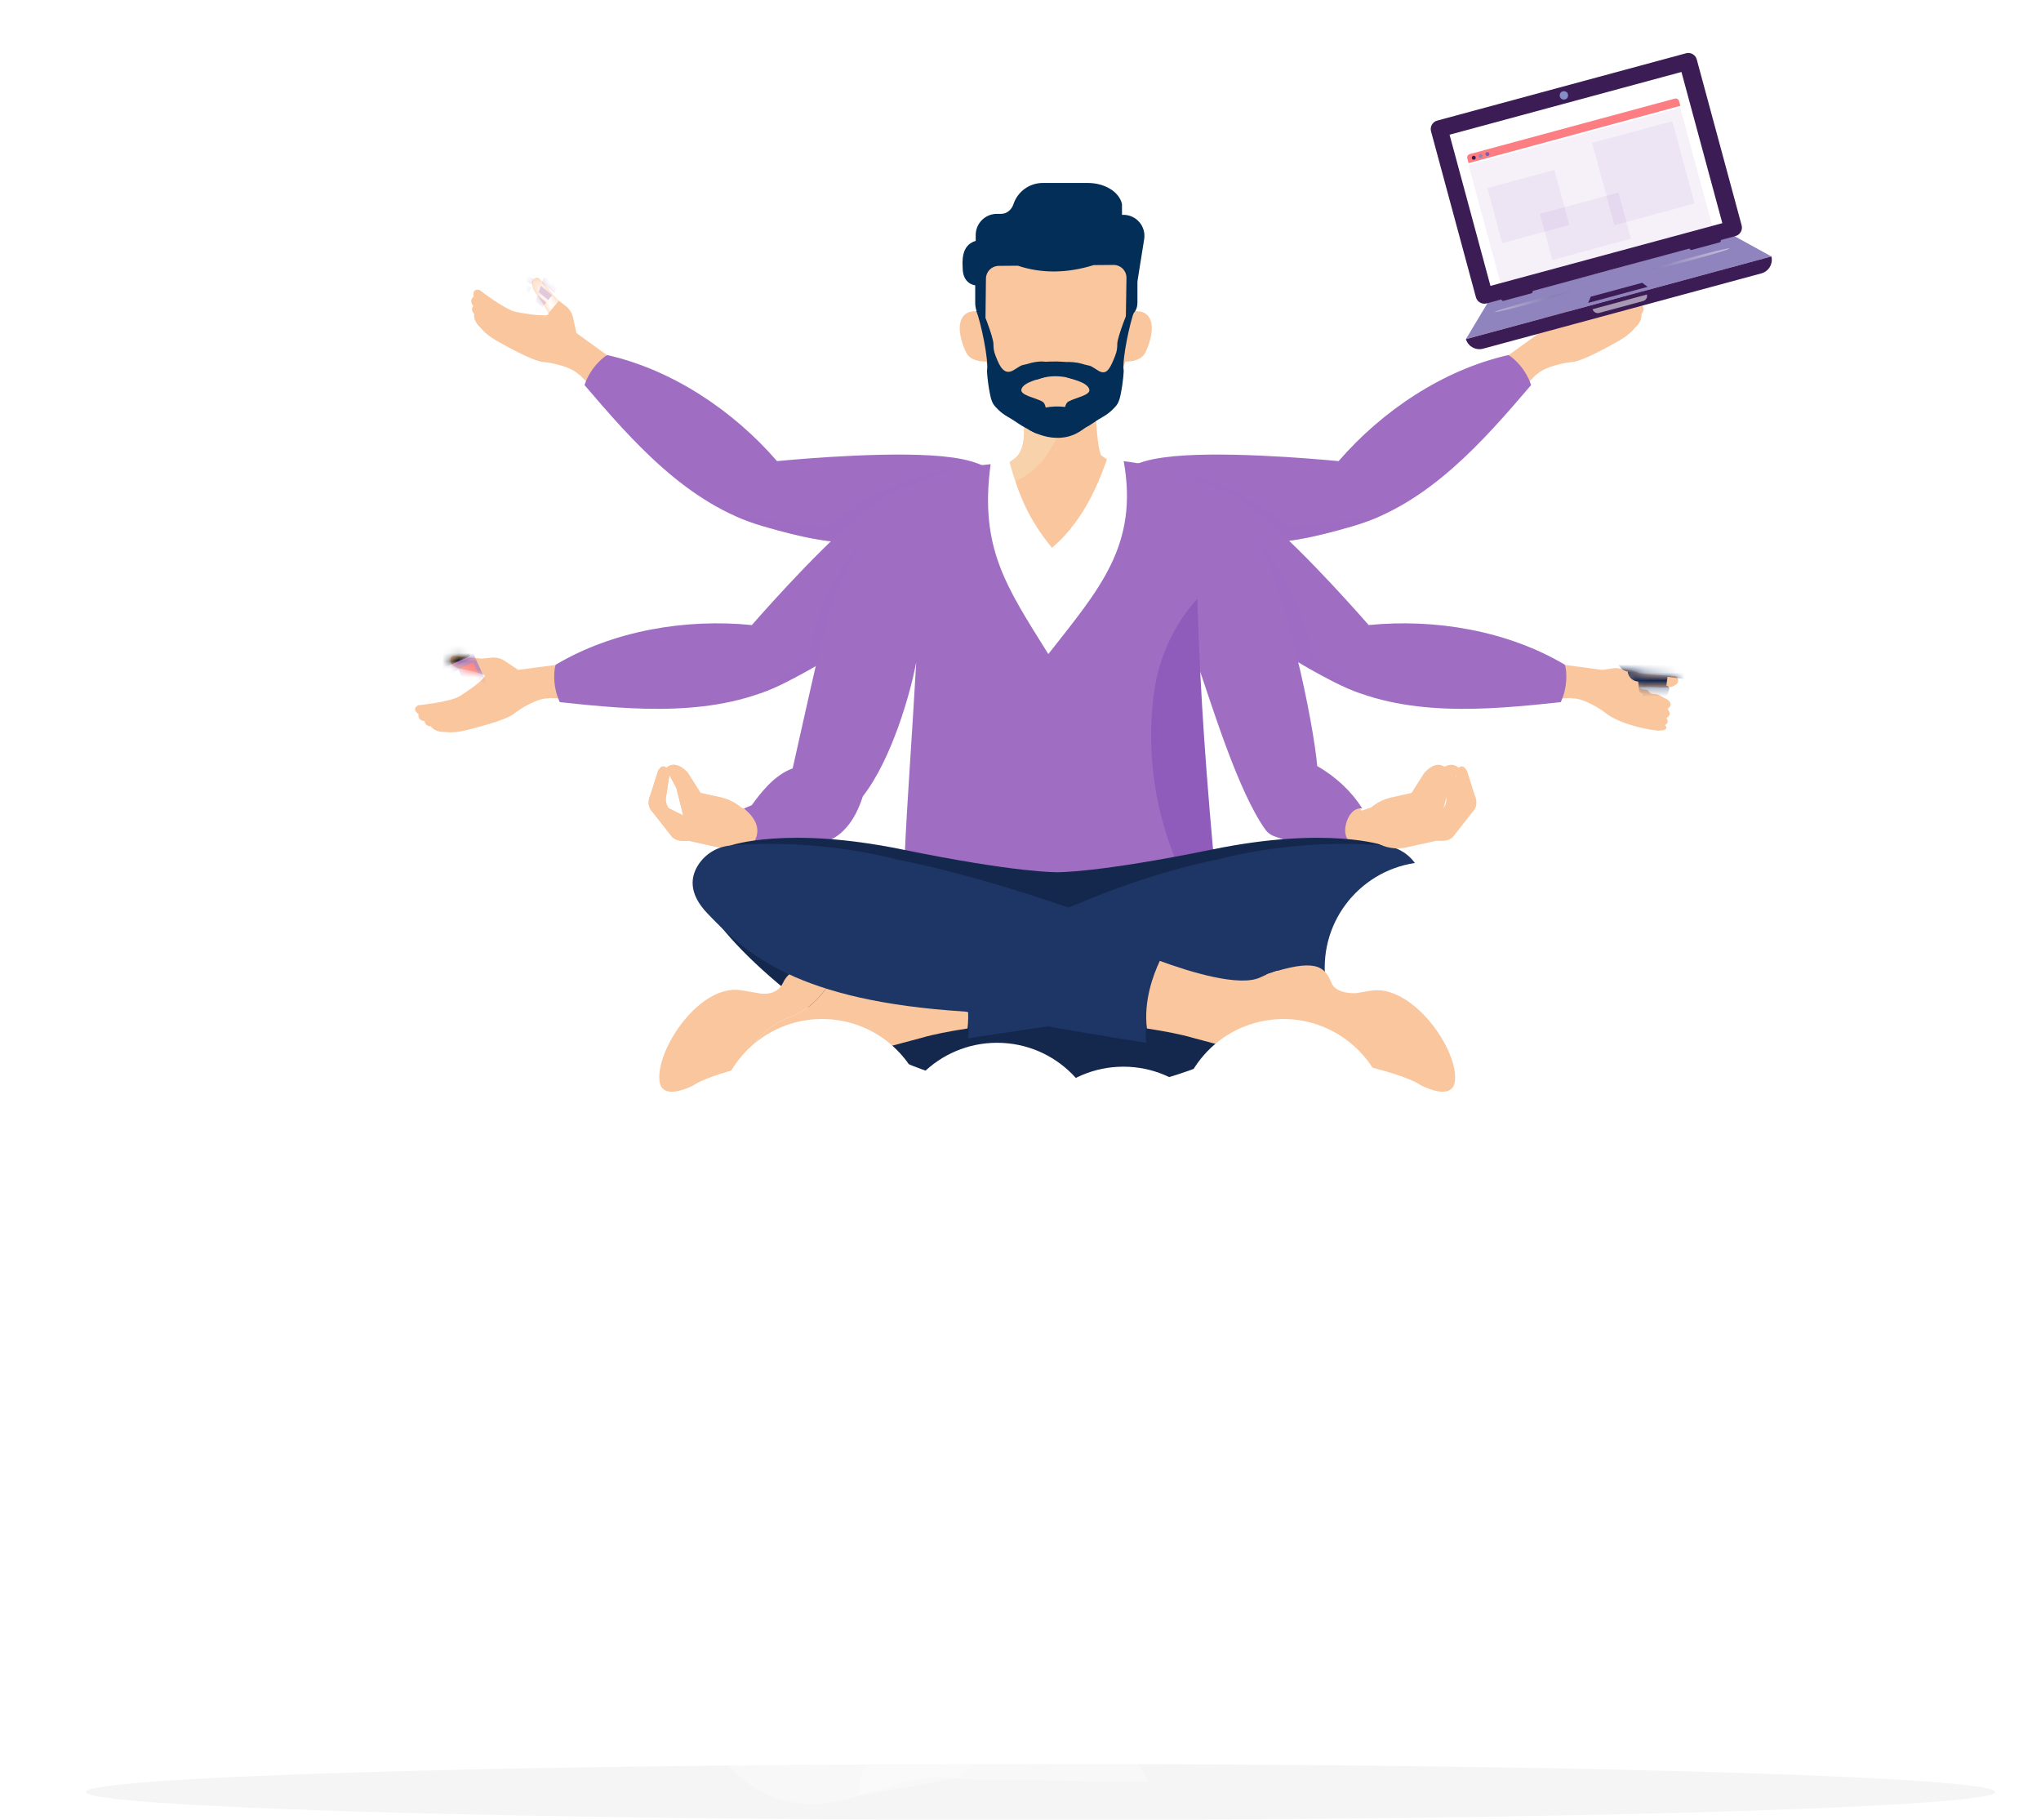 <svg xmlns="http://www.w3.org/2000/svg" xmlns:xlink="http://www.w3.org/1999/xlink" id="Calque_1" x="0px" y="0px" viewBox="0 0 251.41 224.12" style="enable-background:new 0 0 251.41 224.12;" xml:space="preserve"><style type="text/css">	.st0{display:none;fill:#EBEBEB;}	.st1{display:none;fill:#999999;}	.st2{opacity:0.1;fill:#999999;}	.st3{opacity:0.3;fill:#FFFFFF;}	.st4{fill:#FFFFFF;}	.st5{fill:#FAC69D;}	.st6{fill:#9F6EC3;}	.st7{opacity:0.65;fill:#9F6EC3;}	.st8{fill:#F7D2AB;}	.st9{fill:#032E58;}	.st10{fill:#8F5CBC;}	.st11{fill:#14274D;}	.st12{fill:#1E3665;}	.st13{filter:url(#Adobe_OpacityMaskFilter);}	.st14{mask:url(#SVGID_1_);}	.st15{opacity:0.36;fill:#9F6EC3;}	.st16{fill:#9084BE;}	.st17{fill:#3B1C55;}	.st18{fill:#838DC6;}	.st19{fill:#A799B3;}	.st20{opacity:0.5;fill:#9084BE;}	.st21{fill:#FD7E82;}	.st22{opacity:0.09;fill:#9F6EC3;}	.st23{fill:#805EA8;}	.st24{opacity:0.1;fill:#9F6EC3;}	.st25{opacity:0.5;fill:url(#SVGID_00000168796697443014839960000003040068991596046720_);}	.st26{opacity:0.5;fill:url(#SVGID_00000152970621933754513380000004030017942651420803_);}	.st27{filter:url(#Adobe_OpacityMaskFilter_00000008129748096459880020000001460481743240548006_);}	.st28{mask:url(#SVGID_00000170960790156530056620000007819466373385624500_);}	.st29{opacity:0.73;fill:#9F6EC3;}	.st30{fill:#FCF4E6;}	.st31{fill:#132136;}	.st32{filter:url(#Adobe_OpacityMaskFilter_00000038413813888159235350000018002571114739502214_);}	.st33{mask:url(#SVGID_00000082345291734642368700000012603655990224460989_);}	.st34{fill:#A3575D;}	.st35{opacity:0.5;fill:#CCDFEA;}	.st36{fill:none;}	.st37{fill:#14274C;}	.st38{fill:#1D3565;}	.st39{opacity:0.5;fill:#14274C;}	.st40{opacity:0.3;fill:#1D3565;}	.st41{opacity:0.6;fill:#FD7E82;}	.st42{fill:#FFC68D;}	.st43{fill:#4D3587;}	.st44{opacity:0.3;fill:#4D3587;}	.st45{fill:#F7F7F7;}	.st46{fill:#415A94;}	.st47{opacity:0.4;fill:#032E58;}	.st48{opacity:0.7;fill:#F7F7F7;enable-background:new    ;}	.st49{fill:#3C1255;}	.st50{opacity:0.3;fill:#3C1255;}	.st51{fill:#D6C0E3;}	.st52{fill:#D6D6D6;}	.st53{fill:#6F0871;}	.st54{fill:#333242;}	.st55{fill:#FFB725;}	.st56{fill:url(#SVGID_00000040565018444551488730000015633961146730656644_);}	.st57{fill:url(#SVGID_00000000223677530408314160000016237524591417150630_);}	.st58{fill:url(#SVGID_00000128449234918972947390000018238554899898885556_);}	.st59{fill:url(#SVGID_00000132788157657980722980000002567488630531254965_);}	.st60{fill:#40C8CB;}	.st61{fill:#86C0F0;}	.st62{opacity:0.17;}	.st63{fill:#442815;}	.st64{fill:#755946;}	.st65{fill:#663E1D;}	.st66{fill:#5B371B;}	.st67{fill:#4C2D18;}	.st68{fill:#DBDBDB;}	.st69{fill:#D0DDFD;}	.st70{fill:#AD8B74;}	.st71{fill:#2C4951;}	.st72{fill:#4C8180;}	.st73{fill:#A5B9AB;}	.st74{fill:#385A50;}	.st75{fill:#FCC9B9;}	.st76{fill:#FFE1D9;}	.st77{fill:#7D5A9F;}	.st78{opacity:0.3;fill:#032E58;}	.st79{fill:#F4D2AE;}	.st80{fill:#F7F7F6;}	.st81{fill:#F5D9EC;}	.st82{fill:#FFAA68;}	.st83{opacity:0.12;fill:#4D3587;}	.st84{opacity:0.5;fill:#FFAA68;}	.st85{fill:#CECECE;enable-background:new    ;}	.st86{opacity:0.42;fill:#CECECE;enable-background:new    ;}	.st87{opacity:0.21;fill:#CECECE;enable-background:new    ;}	.st88{opacity:0.3;fill:#CECECE;enable-background:new    ;}	.st89{clip-path:url(#SVGID_00000019665665311925046330000007512566924504328603_);fill:#9F6EC3;}	.st90{clip-path:url(#SVGID_00000019665665311925046330000007512566924504328603_);fill:#D1E6F7;}	.st91{clip-path:url(#SVGID_00000019665665311925046330000007512566924504328603_);fill:#DFF2F8;}	.st92{clip-path:url(#SVGID_00000019665665311925046330000007512566924504328603_);}	.st93{fill:#F05673;}	.st94{clip-path:url(#SVGID_00000019665665311925046330000007512566924504328603_);fill:#FFFFFF;}	.st95{clip-path:url(#SVGID_00000019665665311925046330000007512566924504328603_);fill:#F4D2AE;}	.st96{clip-path:url(#SVGID_00000019665665311925046330000007512566924504328603_);fill:#182F57;}	.st97{fill:url(#SVGID_00000023978587969239572450000010483983503340890782_);}	.st98{opacity:0.71;clip-path:url(#SVGID_00000086683086772394721490000012978938992559744181_);fill:#9F6EC3;}	.st99{clip-path:url(#SVGID_00000086683086772394721490000012978938992559744181_);fill:none;}	.st100{clip-path:url(#SVGID_00000086683086772394721490000012978938992559744181_);}	.st101{fill:#253E91;}	.st102{fill:#DBB6D6;}	.st103{opacity:0.63;clip-path:url(#SVGID_00000132057090260423322330000012818638076798958987_);fill:#FD7E82;}	.st104{clip-path:url(#SVGID_00000132057090260423322330000012818638076798958987_);}	.st105{fill:#D63D3B;}	.st106{fill:#FACAD4;}	.st107{fill:#233166;}	.st108{opacity:0.5;fill:#233166;}	.st109{clip-path:url(#SVGID_00000016782762607650725200000005321584264819381178_);fill:#FD7E82;}	.st110{clip-path:url(#SVGID_00000016782762607650725200000005321584264819381178_);fill:none;}			.st111{clip-path:url(#SVGID_00000016782762607650725200000005321584264819381178_);fill:url(#SVGID_00000166646963137455113750000011685320619619706016_);}			.st112{clip-path:url(#SVGID_00000016782762607650725200000005321584264819381178_);fill:url(#SVGID_00000013155912856812066390000018101720201307390366_);}			.st113{clip-path:url(#SVGID_00000016782762607650725200000005321584264819381178_);fill:url(#SVGID_00000031201545177480639740000011200842102858988724_);}			.st114{opacity:0.3;clip-path:url(#SVGID_00000016782762607650725200000005321584264819381178_);fill:url(#SVGID_00000026128207386327424110000010859421754156598691_);}			.st115{clip-path:url(#SVGID_00000016782762607650725200000005321584264819381178_);fill:url(#SVGID_00000134248850259931465660000016145199083261308053_);}			.st116{clip-path:url(#SVGID_00000016782762607650725200000005321584264819381178_);fill:url(#SVGID_00000166675904899936610180000017986711998736830107_);}	.st117{clip-path:url(#SVGID_00000016782762607650725200000005321584264819381178_);fill:#DB7BA0;}	.st118{clip-path:url(#SVGID_00000016782762607650725200000005321584264819381178_);fill:#FFFFFF;}	.st119{clip-path:url(#SVGID_00000016782762607650725200000005321584264819381178_);fill:#F9C1CF;}			.st120{clip-path:url(#SVGID_00000016782762607650725200000005321584264819381178_);fill:url(#SVGID_00000183960850732704386960000012893787328058396814_);}			.st121{clip-path:url(#SVGID_00000016782762607650725200000005321584264819381178_);fill:url(#SVGID_00000010313212189255871690000002826664927407948163_);}			.st122{clip-path:url(#SVGID_00000016782762607650725200000005321584264819381178_);fill:url(#SVGID_00000009562842164061186590000015938658678893195966_);}			.st123{clip-path:url(#SVGID_00000016782762607650725200000005321584264819381178_);fill:url(#SVGID_00000060725165746147075120000006072008355392574381_);}	.st124{fill:#D9D9D9;}	.st125{fill:#D4D4D4;}	.st126{fill:#C4C4C4;}	.st127{clip-path:url(#SVGID_00000111167980392925875400000007139473665802297739_);}	.st128{fill:#FDCDC1;}	.st129{fill:none;stroke:#CB3D3B;stroke-width:0.2;stroke-miterlimit:10;}	.st130{fill:#FBE1EA;}	.st131{opacity:0.5;fill:#EED8E9;}	.st132{fill:#172F57;}	.st133{fill:#A1246A;}	.st134{opacity:0.5;fill-rule:evenodd;clip-rule:evenodd;fill:#6C0D0F;}	.st135{fill-rule:evenodd;clip-rule:evenodd;fill:#A1246A;}	.st136{fill:url(#SVGID_00000005236799525791699300000008682830584387585709_);}	.st137{opacity:0.3;fill:#A1246A;}	.st138{opacity:0.5;fill:#F2B8CE;}	.st139{opacity:0.46;}	.st140{fill-rule:evenodd;clip-rule:evenodd;fill:#9F6EC3;}	.st141{opacity:0.7;fill-rule:evenodd;clip-rule:evenodd;fill:#9F6EC3;}	.st142{opacity:0.4;fill-rule:evenodd;clip-rule:evenodd;fill:#9F6EC3;}	.st143{opacity:0.25;fill:#9F6EC3;}	.st144{fill:#A63779;}	.st145{fill:#EA8E50;}	.st146{fill:#F6D4AF;}	.st147{opacity:0.3;fill:#9F6EC3;}</style><rect x="-50" y="-87" class="st0" width="353.935" height="342.12"></rect><g>	<ellipse class="st2" cx="128.174" cy="220.706" rx="117.598" ry="3.453"></ellipse>	<g>		<path class="st3" d="M118.447,219.157c-6.239-1.532-12.434,3.133-18.662,3.026c-7.023-0.12-13.121-5.813-13.12-13.024   c0.001-5.517,3.657-10.914,9.031-12.451c3.982-1.139,25.111,0.14,16.695-10.63   c-3.17-4.054-11.84-4.751-16.603-5.185c-10.997-1.002-22.085-5.429-27.515-15.781   c-11.002-20.977,2.753-33.701,2.753-33.701l108.966,0.287l-0.288,22.411c-10.662-5.159-16.508,1.72-16.508,1.72   c-6.191,9.63,5.847,18.228,5.847,18.228c16.796,14.876,2.812,35.021-16.936,31.438   c-4.398-0.798-12.611-1.381-14.077,4.145c-0.899,3.388,1.882,7.064,3.5,9.814"></path>		<path class="st3" d="M118.109,218.912c4.214-4.311,8.622-3.412,13.679-6.117   c12.052-6.446-1.121-20.46,6.035-27.5c2.866-2.82,6.103-4.196,9.813-4.886   c12.695-2.362,12.4-10.334,12.4-10.334c0.295-6.791-5.905-11.515-5.905-11.515   c-7.381-5.905-4.429-10.038-4.429-10.038h-28.639c-0.346,0.927-11.299-8.528-19.11-8.528   c-10.863,0-19.669,8.806-19.669,19.67c0,5.902,2.633,11.213,7.039,15.06c2.217,1.937,4.655,3.174,7.518,3.853   c1.283,0.304,2.845,0.147,4.336,0.183c-0.322,0.963-0.499,1.993-0.499,3.064   c-0,4.506,3.331,8.741,7.837,9.445c6.835,1.068,16.967-5.045,18.845,6.046   c0.351,2.071-0.097,3.464-0.097,3.464s-0.886,10.038-10.629,12.4c-5.483,1.329-10.877,1.72-10.834,7.986"></path>					<ellipse transform="matrix(0.23 -0.973 0.973 0.23 -1.669 303.524)" class="st3" cx="190.925" cy="152.817" rx="15.135" ry="15.135"></ellipse>		<circle class="st3" cx="218.847" cy="142.061" r="20.845"></circle>		<circle class="st3" cx="230.618" cy="119.184" r="20.845"></circle>		<circle class="st3" cx="218.847" cy="125.245" r="20.845"></circle>					<ellipse transform="matrix(0.924 -0.383 0.383 0.924 -46.201 73.183)" class="st4" cx="160.858" cy="152.724" rx="23.647" ry="23.647"></ellipse>		<circle class="st4" cx="18.791" cy="112.349" r="17.024"></circle>					<ellipse transform="matrix(0.186 -0.983 0.983 0.186 -100.659 139.271)" class="st4" cx="33.751" cy="130.405" rx="17.024" ry="17.024"></ellipse>					<ellipse transform="matrix(0.935 -0.354 0.354 0.935 -43.715 31.111)" class="st4" cx="63.159" cy="135.013" rx="29.442" ry="29.442"></ellipse>		<circle class="st4" cx="70.066" cy="94.349" r="20.119"></circle>		<circle class="st4" cx="192.607" cy="142.727" r="10.964"></circle>		<circle class="st4" cx="155.966" cy="91.179" r="21.558"></circle>		<ellipse class="st4" cx="194.026" cy="114.036" rx="34.051" ry="33.277"></ellipse>		<ellipse class="st4" cx="125.427" cy="89.552" rx="42.379" ry="41.415"></ellipse>		<circle class="st4" cx="95.908" cy="115.52" r="30.583"></circle>					<ellipse transform="matrix(0.987 -0.16 0.16 0.987 -20.063 24.4)" class="st4" cx="141.31" cy="136.645" rx="20.494" ry="20.494"></ellipse>		<circle class="st4" cx="95.703" cy="158.492" r="17.867"></circle>		<circle class="st4" cx="119.246" cy="151.766" r="19.128"></circle>		<g>			<path class="st5" d="M147.995,82.564l6.734,16.386c2.009,6.101,8.408,5.357,8.408,5.357h8.78l3.348-0.744    c0,0,0,0,0.818,0c0.819,0,1.265-0.446,1.265-0.446l2.455-3.125c0.893-0.893,0.223-2.158,0.223-2.158    l-0.893-2.827c-0.521-1.042-1.042-0.446-1.042-0.446c-1.265-1.116-2.679,0.67-2.679,0.67l-1.538,2.43    l-2.679,0.595c-1.488,0.397-2.282,1.19-2.282,1.19l-1.19,0.397c-2.381-3.175-6.098-4.886-6.098-4.886    l-3.511-18.797L147.995,82.564z M176.009,100.438l0.843-3.373l0.868-1.612l0.447,2.976c0,0,0,0.67-0.372,1.116    L176.009,100.438z"></path>			<g>				<g>					<g>						<path class="st5" d="M59.085,35.724c0,0,3.173,2.473,4.542,2.709c0.827,0.143,2.845,0.535,3.817,0.346       c0.045-0.009,0.083-0.039,0.103-0.08c0.019-0.042,0.018-0.09-0.004-0.131       c-0.548-0.998-0.907-1.645-1.627-2.564c-0.131-0.167-0.229-0.359-0.287-0.563       c-0.069-0.242-0.119-0.561-0.029-0.827c0,0,0.406-0.779,0.951-0.183l2.155,2.5l0.964,0.742       c0.458,0.352,0.778,0.854,0.905,1.417l0.436,1.931l19.096,13.798l-5.117,5.242L71.362,46.122l-0.031,0.043       c-0.91-1.007-3.512-1.514-4.402-1.58c-0.89-0.066-2.89-0.997-5.671-2.569       c-0.973-0.55-1.619-1.103-2.049-1.641c-0.785-0.686-0.842-1.36-0.801-1.707       c-0.4-0.441-0.263-0.792-0.105-0.992c-0.541-0.595-0.101-1.027,0.043-1.143       C58.146,35.393,59.085,35.724,59.085,35.724z"></path>						<path class="st6" d="M107.277,66.826c13.193,4.197,18.172,2.018,21.977-1.072       c-4.673-8.069-8.975-8.988-11.982-9.412c-6.322-0.892-18.229,0.136-21.56,0.45       c-5.364-6.202-12.881-11.24-20.878-13.054c-0.156-0.035-2.063,1.334-2.833,3.689       c5.881,6.889,12.706,14.72,21.983,17.386C98.521,66.115,102.7,67.105,107.277,66.826"></path>					</g>					<path class="st7" d="M120.948,57.289c-8.392,0.651-14.795,3.892-19.157,7.63L90.648,63.595      c2.068,0.904,8.05,2.728,11.704,3.071"></path>				</g>				<g>					<g>						<path class="st5" d="M201.517,35.724c0,0-3.173,2.473-4.542,2.709c-0.827,0.143-2.845,0.535-3.817,0.346       c-0.045-0.009-0.083-0.039-0.103-0.08c-0.019-0.042-0.018-0.09,0.004-0.131       c0.548-0.998,0.907-1.645,1.627-2.564c0.131-0.167,0.229-0.359,0.287-0.563       c0.069-0.242,0.119-0.561,0.029-0.827c0,0-0.406-0.779-0.951-0.183l-2.155,2.5l-0.964,0.742       c-0.458,0.352-0.778,0.854-0.905,1.417l-0.436,1.931l-19.096,13.798l5.117,5.242l13.626-13.94l0.031,0.043       c0.91-1.007,3.512-1.514,4.402-1.58c0.89-0.066,2.89-0.997,5.671-2.569       c0.973-0.55,1.619-1.103,2.049-1.641c0.785-0.686,0.842-1.36,0.801-1.707       c0.4-0.441,0.263-0.792,0.105-0.992c0.541-0.595,0.101-1.027-0.043-1.143       C202.456,35.393,201.517,35.724,201.517,35.724z"></path>						<path class="st6" d="M153.325,66.826c-13.193,4.197-18.172,2.018-21.977-1.072       c4.673-8.069,8.975-8.988,11.982-9.412c6.322-0.892,18.229,0.136,21.56,0.45       c5.364-6.202,12.881-11.24,20.878-13.054c0.156-0.035,2.063,1.334,2.833,3.689       c-5.881,6.889-12.707,14.72-21.983,17.386C162.081,66.115,157.902,67.105,153.325,66.826"></path>					</g>					<path class="st7" d="M139.653,57.289c8.392,0.651,14.795,3.892,19.157,7.63l11.143-1.324      c-2.068,0.904-8.05,2.728-11.704,3.071"></path>				</g>				<g>					<g>						<path class="st5" d="M205.425,86.182l-0.909-0.48c-0.699-0.465-0.981,0.112-1.557-0.694       c-0.027-0.037-0.658-0.093-0.644-0.137c0.015-0.044-0.418-0.161-0.374-0.175       c1.083-0.348,2.328,0.098,3.484-0.074c0.21-0.031,0.465,0.012,0.647-0.097       c0.216-0.129,0.488-0.213,0.605-0.468c0,0,0.241-0.845-0.565-0.787l-3.106-0.228l-0.931-0.117       c-0.575-0.059,0.181-0.289-3.112-0.649l-1.588,0.231l-23.354-3.103l0.114,7.325l19.479-0.76l-0.007,0.052       c1.353-0.106,3.591,1.315,4.284,1.878c0.692,0.564,2.722,1.583,5.885,2.032       c0.773,0.11,0.459,0.032,1.153-0.003c0.452-0.093,0.366-0.511,0.143-0.62       c0.49-0.265,0.39-0.587,0.197-0.876c0.805-0.482,0.183-0.946,0.158-1.13       C206.229,86.7,205.425,86.182,205.425,86.182z"></path>						<path class="st6" d="M153.297,76.324c-12.467-6.019-14.586-11.024-15.226-15.884       c8.941-2.649,12.697-0.36,15.173,1.399c5.205,3.697,13.147,12.628,15.351,15.146       c8.159-0.818,17.081,0.69,24.137,4.869c0.138,0.082,0.581,2.387-0.478,4.626       c-9.006,0.962-19.347,1.958-27.917-2.482C160.144,81.826,156.429,79.673,153.297,76.324"></path>					</g>					<path class="st7" d="M153.189,63.771c4.761,6.435,7.726,11.322,8.325,17.036l6.082,4.601      c-2.124-0.764-4.694-2.063-7.676-3.853"></path>				</g>				<g>					<g>						<path class="st5" d="M51.53,86.857c0,0,4.004-0.384,5.161-1.154c0.699-0.465,2.434-1.567,3.01-2.373       c0.027-0.037,0.034-0.085,0.02-0.129c-0.015-0.044-0.049-0.078-0.093-0.092       c-1.083-0.348-1.789-0.572-2.945-0.744c-0.21-0.031-0.414-0.103-0.596-0.212       c-0.216-0.129-0.472-0.325-0.589-0.581c0,0-0.241-0.845,0.565-0.787l3.283,0.335l1.21-0.123       c0.575-0.059,1.152,0.086,1.631,0.408l1.644,1.103l23.354-3.103l-0.114,7.325l-19.479-0.76l0.007,0.052       c-1.353-0.106-3.591,1.315-4.284,1.878c-0.692,0.564-2.784,1.262-5.885,2.032       c-1.084,0.269-1.933,0.311-2.616,0.216c-1.042,0.041-1.546-0.409-1.755-0.69       c-0.594-0.045-0.735-0.395-0.758-0.648c-0.802-0.061-0.78-0.676-0.754-0.86       C50.621,87.262,51.53,86.857,51.53,86.857z"></path>						<path class="st6" d="M107.911,76.324c12.467-6.019,14.586-11.024,15.226-15.884       c-8.941-2.649-12.697-0.36-15.173,1.399c-5.205,3.697-13.147,12.628-15.351,15.146       c-8.159-0.818-17.081,0.69-24.137,4.869c-0.138,0.082-0.581,2.387,0.478,4.626       c9.006,0.962,19.347,1.958,27.917-2.482C101.063,81.826,104.778,79.673,107.911,76.324"></path>					</g>					<path class="st7" d="M108.019,63.771c-4.761,6.435-7.726,11.322-8.325,17.036l-6.082,4.601      c2.124-0.764,4.694-2.063,7.676-3.853"></path>				</g>				<path class="st5" d="M102.055,76.161l-3.511,18.797c0,0-3.717,1.711-6.098,4.886l-1.19-0.397     c0,0-0.794-0.794-2.282-1.19l-2.679-0.595l-1.538-2.43c0,0-1.414-1.786-2.679-0.67     c0,0-0.521-0.595-1.042,0.446l-0.893,2.827c0,0-0.67,1.265,0.223,2.158l2.455,3.125     c0,0,0.446,0.446,1.265,0.446c0.818,0,0.818,0,0.818,0l3.348,0.744h8.78c0,0,6.399,0.744,8.408-5.357     l6.734-16.386L102.055,76.161z M82.376,99.545c-0.372-0.446-0.372-1.116-0.372-1.116l0.446-2.976l0.868,1.612     l0.843,3.373L82.376,99.545z"></path>				<path class="st5" d="M130.668,78.364h-0.071c-10.258,0.53-12.057-10.258-9.409-15.336     c0.589-1.135,0.967-2.123,1.198-2.981c0.433-1.577,2.124-2.421,1.96-3.119     c0.168-0.118,0.336-0.235,0.513-0.357c0.084-0.059,0.177-0.13,0.252-0.202     c1.795-1.556,0.702-5.684,0.882-8.678c0.05-0.769,0.067-1.484,0.059-2.085     c-0.008-0.383-0.013-0.727-0.034-1.005l4.578-0.13l4.654,0.13c-0.021,0.278-0.029,0.622-0.034,1.005     c-0.008,0.601,0.004,1.316,0.059,2.085c0.051,0.816-0.595,1.659-0.46,2.546c0.357,2.342,0.272,4.184,0.772,5.782     c0.076,0.071,0.168,0.143,0.252,0.202c0.172,0.122,0.349,0.24,0.517,0.357     c-0.244,1.08,2.05,3.225,3.728,6.449C142.73,68.106,140.931,78.894,130.668,78.364z"></path>				<path class="st8" d="M135.276,47.692c0.051,0.816,0.135,1.698,0.269,2.586c-0.097,0.025-0.185,0.05-0.278,0.084     c-3.132,0.938-4.868,3.132-5.776,4.805c-1.497,2.766-4.183,4.503-7.105,4.881     c0.433-1.577,2.124-2.421,1.96-3.119c0.168-0.118,0.336-0.235,0.513-0.357     c0.084-0.059,0.177-0.13,0.252-0.202c1.795-1.556,0.702-5.684,0.882-8.678     c-0.105-1.236-0.298-2.085-0.298-2.085h0.357c-0.008-0.383-0.013-0.727-0.034-1.005l4.578-0.13l0.029,1.135     h3.229l1.396-1.005c-0.021,0.278-0.029,0.622-0.034,1.005h0.357C135.575,45.606,135.377,46.456,135.276,47.692z"></path>				<path class="st5" d="M140.784,38.459c-0.114-0.048-0.728-0.182-1.064-0.122c-0.013-1.752-0.281-3.419-0.749-4.944     c-1.947-3.339-4.647-4.825-4.647-4.825c-3.166,2.58-6.684-1.29-6.684-1.29     c-0.846,1.833-2.368,1.375-3.449,0.72c-2.287,2.385-3.777,6.119-3.81,10.339     c-0.336-0.06-0.95,0.075-1.064,0.122c-1.813,0.76-0.989,3.601-0.288,4.988     c0.473,0.936,1.711,1.1,2.432,1.085c1.61,4.237,4.848,8.368,8.589,8.368s6.979-4.131,8.589-8.368     c0.721,0.015,1.959-0.148,2.432-1.085C141.772,42.06,142.597,39.219,140.784,38.459z"></path>				<path class="st5" d="M91.255,99.446c0,0-0.794-0.794-2.282-1.19l-2.679-0.595l-1.538-2.43     c0,0-1.414-1.786-2.679-0.67c0,0-0.521-0.595-1.042,0.446l-0.893,2.827c0,0-0.67,1.265,0.223,2.158     l2.455,3.125c0,0,0.446,0.446,1.265,0.446c0.818,0,0.818,0,0.818,0l3.348,0.744c0,0,3.06,0.978,5.229-1.656     L91.255,99.446z M82.376,99.545c-0.372-0.446-0.372-1.116-0.372-1.116l0.446-2.976l0.868,1.612l0.843,3.373     L82.376,99.545z"></path>				<path class="st9" d="M120.187,29.669l0-0.72c0-1.442,1.169-2.61,2.61-2.61h0.509c0.728,0,1.305-0.513,1.535-1.203     c0.503-1.512,1.93-2.603,3.612-2.603h5.54c2.058,0,3.86,1.067,4.213,2.591v1.334h0.177     c0.758,0,1.478,0.332,1.969,0.908c0.492,0.577,0.706,1.339,0.587,2.088l-0.811,5.087     c-0.013,0.082-0.02,0.166-0.02,0.249v2.491c0,0.92-0.503,1.647-1.423,1.647l0.073-4.692     c0.014-0.888-0.706-1.613-1.594-1.606l-2.446,0.02c-3.261,1.013-6.385,1.055-9.342,0.076l-2.36,0.019     c-0.861,0.007-1.558,0.702-1.568,1.563l-0.056,4.835c-0.92,0-1.265-0.943-1.265-1.863v-2.141     c0,0-1.546-0.119-1.546-2.141C118.465,31.358,118.795,30.081,120.187,29.669z"></path>				<g>					<path class="st9" d="M139.72,38.337c-0.495,1.192-1.54,5.974-1.303,7.322c0,0-0.023,1.167-0.367,2.879      c-0.218,1.084-0.428,1.355-1.044,1.948c-0.77,0.74-1.34,0.896-2.38,1.63      c-0.564,0.398-1.266,0.732-1.826,1.052c-0.559,0.32-0.793,0.292-1.214-0.268      c-0.418-0.557-0.37-1.29-0.37-1.29c-0.058-0.366-0.256-1.811,0.419-2.172      c0.85-0.455,2.707-0.765,2.549-1.463c-0.212-0.937-2.34-1.31-2.834-1.52      c-0.623-0.264-0.856-1.413-0.115-1.772c0.391-0.189,1.495-0.04,1.898,0.083      c1.43,0.437,0.801,0.027,2.123,0.865c0.901,0.571,1.353,0.007,1.864-1.214      c0.343-0.818,0.504-1.17,0.504-2.032c0-0.94,1.528-4.623,1.528-4.623L139.72,38.337z"></path>					<path class="st9" d="M120.276,38.337c0.495,1.192,1.54,5.974,1.303,7.322c0,0,0.023,1.167,0.367,2.879      c0.218,1.084,0.428,1.355,1.044,1.948c0.77,0.74,1.34,0.896,2.38,1.63      c0.564,0.398,1.266,0.732,1.826,1.052c0.208,0.119,0.37,0.19,0.515,0.203      c0.244,0.023,0.435-0.119,0.699-0.471c0.418-0.557,0.37-1.29,0.37-1.29      c0.058-0.366,0.256-1.811-0.419-2.172c-0.85-0.455-2.707-0.765-2.549-1.463      c0.212-0.937,2.34-1.31,2.834-1.52c0.623-0.264,1.018-1.486,0.278-1.845      c-0.391-0.189-1.495-0.04-1.898,0.083c-1.43,0.437-0.801,0.027-2.123,0.865      c-0.901,0.571-1.515,0.08-2.026-1.141c-0.343-0.818-0.504-1.17-0.504-2.032c0-0.94-1.528-4.623-1.528-4.623      L120.276,38.337z"></path>					<path class="st9" d="M126.739,52.927c0.378,0.215,3.668,2.146,6.599,0c3.088-2.261-5.739-2.689-5.739-2.689      L126.739,52.927z"></path>					<path class="st9" d="M126.914,50.776c0,0,3.124-1.605,6.599,0c3.475,1.605-5.802,2.22-5.802,2.22L126.914,50.776      z"></path>					<path class="st9" d="M127.791,46.742c0,0,1.909-0.903,4.591,0c2.682,0.903,0.535-1.948,0.535-1.948      s-2.954-0.585-5.385-0.045C125.1,45.289,125.335,46.742,127.791,46.742z"></path>				</g>				<g>					<path class="st4" d="M129.565,91.47c7.327-9.257,11.791-20.748,12.637-32.523c0.018-0.25,0.031-0.515-0.087-0.736      c-0.177-0.332-3.328-1.344-3.698-1.413c-0.309-0.058-0.828-0.218-2.06-0.218      c-0.627,1.641-2.404,7.223-6.777,10.886c-2.859-3.471-4.079-6.46-5.25-10.591      c-0.986,0.087-1.81,0.171-2.309,0.294c-0.353,0.087-2.695,0.662-2.917,0.95      c-0.203,0.263-0.237,0.615-0.261,0.946C118.023,70.689,122.345,82.322,129.565,91.47z"></path>					<path class="st6" d="M106.284,98.076c3.568-4.548,5.913-12.854,6.576-16.529      c-1.004,18.072-2.431,31.615-0.963,39.324c11.978,4.521,24.954,4.378,37.276,0.898      c1.935-4.317-2.461-26.757-1.684-40.063c1.76,5.022,4.988,15.772,8.41,20.515      c0.251,0.348,0.616,0.607,1.017,0.757c3.826,1.427,5.83,1.256,9.665,0.773      c-1.691-0.377-0.753-4.479,1.225-4.17c-1.248-2.009-3.176-3.869-5.551-5.232      c-0.451-5.291-3.846-22.034-7.788-28.638c-1.875-3.142-4.904-7.491-16.048-8.913      c1.864,10.412-3.04,15.779-9.284,23.761c-5.251-8.401-8.491-13.12-7.111-23.39      c-10.563,1.076-13.342,4.606-17.554,12.573c-2.6,4.917-3.455,10.04-6.833,24.903      c-2.338,0.809-4.152,3.301-5.034,4.521l-0.958,0.41c2.196,1.813,2.186,3.66,0.021,5.54l10.076-1.429      C103.928,102.866,105.383,100.903,106.284,98.076z"></path>					<path class="st10" d="M149.172,113.801c-5.926-8.3-8.445-18.822-6.958-28.911      c0.596-4.046,2.513-8.135,5.274-11.152c0.258,8.21,0.652,16.674,1.998,31.603      C149.811,108.937,149.947,112.088,149.172,113.801z"></path>				</g>				<g>					<path class="st11" d="M170.483,104.139c0,0-6.88-2.436-21.129,0.478c-14.248,2.914-19.106,2.807-19.106,2.807      s0,0.017,0,0.042c-0.025-0.025-0.042-0.042-0.042-0.042s-4.857,0.108-19.106-2.807      c-14.248-2.914-21.129-0.478-21.129-0.478l-3.59,6.415c1.118,2.046,2.596,3.881,4.175,5.588      c2.135,2.309,4.564,4.447,7.016,6.411c20.323,16.274,45.165,16.132,65.31,0.001      c2.453-1.964,4.881-4.102,7.017-6.411c1.579-1.707,3.056-3.542,4.175-5.588L170.483,104.139z"></path>					<g>						<path class="st12" d="M117.589,118.348c1.597-0.586,2.675-1.047,2.675-1.047s15.058-8.582,29.954-11.496       c0,0,9.222-2.614,20.265-1.666c1.56,0.134,2.984,0.96,3.872,2.25c0.988,1.435,1.419,3.541-1.037,6.108       c-4.75,4.965-11.01,10.794-31.735,12.09c0,0-13.251,1.9-22.317,3.29       C119.678,124.492,118.415,120.092,117.589,118.348z"></path>						<path class="st5" d="M91.358,121.97l2.028,0.35c0,0,2.241,0.548,3.076-1.295       c0.908-2.006,3.552-2.391,6.609-1.475c-0.978,1.992-2.887,4.835-6.124,5.847c0,0-4.703,1.895-5.284,6.037       c-2.713,0.676-5.296,1.555-6.212,2.221c0,0-3.885,2.104-4.21-0.485       C80.757,129.302,86.191,121.079,91.358,121.97z"></path>						<path class="st5" d="M96.948,125.396c3.236-1.011,5.146-3.855,6.124-5.847c0.711,0.213,1.431,0.491,2.134,0.827       c2.577,1.232,8.796-0.713,12.384-2.029c0.825,1.744,2.004,4.939,1.591,8.324       c-2.234,0.342-4.212,0.726-5.663,1.153l-6.477,1.727c0,0-5.559,1.026-8.636,0.864       c-1.495-0.079-4.176,0.379-6.741,1.018C92.244,127.291,96.948,125.396,96.948,125.396z"></path>					</g>					<g>						<path class="st12" d="M143.728,116.349c-1.597-0.586-2.674-1.047-2.674-1.047s-15.921-6.583-30.817-9.497       c0,0-9.222-2.614-20.265-1.666c-1.56,0.134-2.984,0.96-3.872,2.25c-0.988,1.435-1.419,3.541,1.037,6.108       c4.75,4.965,11.01,10.794,31.735,12.09c0,0,13.251,2.457,22.317,3.846       C140.776,125.048,142.903,118.093,143.728,116.349z"></path>					</g>				</g>			</g>			<path class="st5" d="M168.282,102.652c2.169,2.634,5.229,1.656,5.229,1.656l3.348-0.744c0,0,0,0,0.818,0    c0.819,0,1.265-0.446,1.265-0.446l2.455-3.125c0.893-0.893,0.223-2.158,0.223-2.158l-0.893-2.827    c-0.521-1.042-1.042-0.446-1.042-0.446c-1.265-1.116-2.679,0.67-2.679,0.67l-1.538,2.43l-2.679,0.595    c-1.488,0.397-2.282,1.19-2.282,1.19L168.282,102.652z M177.602,100.438l0.843-3.373l0.868-1.612l0.446,2.976    c0,0,0,0.67-0.372,1.116L177.602,100.438z"></path>		</g>					<ellipse transform="matrix(0.23 -0.973 0.973 0.23 61.061 308.738)" class="st4" cx="225.584" cy="115.792" rx="14.949" ry="14.949"></ellipse>		<circle class="st4" cx="211.945" cy="139.432" r="12.543"></circle>		<circle class="st4" cx="44.979" cy="109.485" r="17.519"></circle>					<ellipse transform="matrix(0.221 -0.975 0.975 0.221 -102.23 179.667)" class="st3" cx="61.3" cy="153.798" rx="22.001" ry="22.001"></ellipse>					<ellipse transform="matrix(0.165 -0.986 0.986 0.165 -106.642 213.444)" class="st3" cx="72.707" cy="169.688" rx="20.235" ry="20.235"></ellipse>		<circle class="st3" cx="26.462" cy="142.782" r="20.235"></circle>					<ellipse transform="matrix(0.924 -0.383 0.383 0.924 -33.599 94.68)" class="st4" cx="221.194" cy="131.796" rx="5.886" ry="5.886"></ellipse>					<ellipse transform="matrix(0.16 -0.987 0.987 0.16 -20.212 328.317)" class="st3" cx="182.839" cy="176.037" rx="5.564" ry="5.564"></ellipse>		<path class="st3" d="M97.891,6.705c1.724,1.423,1.968,3.973,0.545,5.696c-1.423,1.724-3.973,1.968-5.696,0.545   c-1.724-1.423-1.968-3.973-0.545-5.696C93.617,5.526,96.168,5.282,97.891,6.705z"></path>					<ellipse transform="matrix(0.23 -0.973 0.973 0.23 101.352 170.446)" class="st3" cx="158.36" cy="21.191" rx="3.035" ry="3.035"></ellipse>		<path class="st3" d="M88.977,0.529c0.985,0.813,1.124,2.27,0.311,3.254s-2.27,1.124-3.254,0.311   c-0.985-0.813-1.124-2.27-0.311-3.254C86.535-0.144,87.992-0.284,88.977,0.529z"></path>					<ellipse transform="matrix(0.231 -0.973 0.973 0.231 -63.882 99.807)" class="st3" cx="31.17" cy="90.297" rx="1.878" ry="1.878"></ellipse>					<ellipse transform="matrix(0.23 -0.973 0.973 0.23 96.171 278.808)" class="st3" cx="224.231" cy="78.645" rx="1.878" ry="1.878"></ellipse>					<ellipse transform="matrix(0.23 -0.973 0.973 0.23 75.874 226.547)" class="st3" cx="181.064" cy="65.338" rx="3.035" ry="3.035"></ellipse>					<ellipse transform="matrix(0.246 -0.969 0.969 0.246 -63.347 89.618)" class="st3" cx="25.919" cy="85.519" rx="3.035" ry="3.035"></ellipse>		<circle class="st3" cx="66.282" cy="60.292" r="4.046"></circle>		<circle class="st3" cx="228.995" cy="86.781" r="4.046"></circle>		<circle class="st4" cx="122.82" cy="141.466" r="13.033"></circle>		<circle class="st4" cx="101.268" cy="138.536" r="13.033"></circle>		<circle class="st4" cx="138.375" cy="144.409" r="13.033"></circle>		<circle class="st4" cx="176.211" cy="119.184" r="13.033"></circle>		<g>			<path class="st5" d="M163.507,125.396c-3.236-1.011-5.146-3.855-6.124-5.847c-0.711,0.213-1.431,0.491-2.134,0.827    c-2.577,1.232-8.796-0.713-12.384-2.029c-0.825,1.744-2.004,4.939-1.591,8.324    c2.234,0.342,4.212,0.726,5.663,1.153l6.477,1.727c0,0,5.559,1.026,8.636,0.864    c1.495-0.079,4.176,0.379,6.742,1.018C168.21,127.291,163.507,125.396,163.507,125.396z"></path>			<path class="st5" d="M168.791,122.023l-1.722,0.297c0,0-2.476,0.198-3.076-1.295C163.171,118.981,162,118,156,120    c0.978,1.992,2.764,4.989,6,6c0,0,6.21,1.291,6.791,5.433c2.713,0.676,5.296,1.555,6.212,2.221    c0,0,3.885,2.104,4.21-0.485C179.697,129.302,173.958,121.132,168.791,122.023z"></path>		</g>					<ellipse transform="matrix(0.987 -0.16 0.16 0.987 -20.147 27.119)" class="st4" cx="158.133" cy="138.523" rx="13.033" ry="13.033"></ellipse>	</g>	<defs>		<filter id="Adobe_OpacityMaskFilter" filterUnits="userSpaceOnUse" x="52.239" y="26.222" width="21.085" height="20.052">								</filter>	</defs>	<mask maskUnits="userSpaceOnUse" x="52.239" y="26.222" width="21.085" height="20.052" id="SVGID_1_">		<g class="st13">			<path d="M67.548,38.698c0.019-0.042,0.018-0.09-0.004-0.131c-0.548-0.998-0.907-1.645-1.627-2.564    c-0.131-0.167-0.229-0.359-0.287-0.563c-0.069-0.242-0.119-0.561-0.029-0.827c0,0,0.406-0.779,0.951-0.183    l2.155,2.5l0.964,0.742c0.458,0.352,0.778,0.854,0.905,1.417l0.436,1.931"></path>		</g>	</mask>	<g class="st14">		<polygon id="XMLID_00000137854618547747623940000003127470858667909559_" class="st4" points="66.814,26.225 73.324,31.601    63.921,42.99 55.27,35.849 62.913,26.592   "></polygon>					<rect x="67.136" y="30.382" transform="matrix(-0.771 -0.637 0.637 -0.771 103.552 98.763)" class="st15" width="4.782" height="0.774"></rect>					<rect x="62.715" y="29.886" transform="matrix(-0.771 -0.637 0.637 -0.771 99.762 96.408)" class="st15" width="8.988" height="0.774"></rect>					<rect x="61.985" y="30.771" transform="matrix(-0.771 -0.637 0.637 -0.771 97.906 97.51)" class="st15" width="8.988" height="0.774"></rect>					<rect x="61.254" y="31.656" transform="matrix(-0.771 -0.637 0.637 -0.771 96.049 98.612)" class="st15" width="8.988" height="0.774"></rect>					<rect x="60.524" y="32.54" transform="matrix(-0.771 -0.637 0.637 -0.771 94.192 99.714)" class="st15" width="8.988" height="0.774"></rect>					<rect x="59.794" y="33.425" transform="matrix(-0.771 -0.637 0.637 -0.771 92.335 100.815)" class="st15" width="8.988" height="0.774"></rect>					<rect x="59.063" y="34.309" transform="matrix(-0.771 -0.637 0.637 -0.771 90.478 101.917)" class="st15" width="8.988" height="0.774"></rect>					<rect x="58.333" y="35.194" transform="matrix(-0.771 -0.637 0.637 -0.771 88.621 103.019)" class="st15" width="8.988" height="0.774"></rect>					<rect x="57.602" y="36.079" transform="matrix(-0.771 -0.637 0.637 -0.771 86.764 104.121)" class="st15" width="8.988" height="0.774"></rect>					<rect x="56.872" y="36.963" transform="matrix(-0.771 -0.637 0.637 -0.771 84.908 105.222)" class="st15" width="8.988" height="0.774"></rect>		<polygon id="XMLID_00000148653159348351745350000007326634864955083661_" class="st6" points="65.04,28.364 62.905,26.602    62.917,26.588 66.809,26.222   "></polygon>		<polygon class="st4" points="59.619,29.553 67.605,32.285 62.849,46.274 52.239,42.644 56.105,31.275   "></polygon>		<polygon class="st15" points="61.377,32.441 65.9,33.989 66.149,33.256 61.626,31.709   "></polygon>		<polygon class="st15" points="57.046,32.116 65.547,35.024 65.797,34.291 57.295,31.383   "></polygon>		<polygon class="st15" points="56.677,33.202 65.178,36.111 65.427,35.378 56.926,32.469   "></polygon>		<polygon class="st15" points="56.307,34.289 64.809,37.197 65.058,36.464 56.557,33.556   "></polygon>		<polygon class="st15" points="55.938,35.375 64.439,38.284 64.688,37.551 56.187,34.642   "></polygon>		<polygon class="st15" points="55.569,36.462 64.07,39.37 64.319,38.638 55.818,35.729   "></polygon>		<polygon class="st15" points="55.199,37.548 63.7,40.457 63.95,39.724 55.448,36.816   "></polygon>		<polygon class="st15" points="54.83,38.635 63.331,41.543 63.58,40.81 55.079,37.902   "></polygon>		<polygon class="st15" points="54.46,39.721 62.962,42.63 63.211,41.897 54.709,38.989   "></polygon>		<polygon class="st15" points="54.091,40.808 62.592,43.716 62.841,42.983 54.34,40.075   "></polygon>		<polygon class="st15" points="53.722,41.894 62.223,44.803 62.472,44.07 53.971,41.162   "></polygon>		<polygon class="st6" points="58.719,32.183 56.101,31.287 56.106,31.27 59.614,29.551   "></polygon>	</g>	<g>		<g>			<polygon class="st16" points="213.502,29.002 198.45,33.218 183.326,37.166 180.569,41.769 199.217,36.724     199.556,36.632 218.203,31.587    "></polygon>			<g>				<path class="st17" d="M214.535,27.754c0.155,0.574-0.184,1.166-0.758,1.321l-30.652,8.293     c-0.574,0.155-1.166-0.184-1.321-0.758l-5.529-20.434c-0.155-0.574,0.184-1.166,0.758-1.321l30.652-8.293     c0.574-0.155,1.166,0.184,1.321,0.758L214.535,27.754z"></path>				<circle class="st18" cx="192.641" cy="11.747" r="0.515"></circle>									<rect x="180.618" y="12.362" transform="matrix(0.965 -0.261 0.261 0.965 1.034 51.802)" class="st4" width="29.599" height="19.296"></rect>			</g>			<path class="st17" d="M199.796,36.567l-0.819,0.222l-18.408,4.981c0,0,0.008,0.028,0.025,0.076    c0.301,0.86,1.213,1.338,2.093,1.1l16.731-4.527l0.819-0.222l16.731-4.527    c0.879-0.238,1.425-1.111,1.252-2.005c-0.01-0.05-0.017-0.078-0.017-0.078L199.796,36.567z"></path>			<path class="st19" d="M202.867,36.272c0.095,0.35-0.112,0.71-0.462,0.804L196.98,38.544    c-0.35,0.095-0.71-0.112-0.804-0.462L202.867,36.272z"></path>			<polygon class="st20" points="213.278,30.01 199.218,33.815 198.088,34.12 184.028,37.924 183.363,39.414     198.418,35.341 199.548,35.035 214.603,30.962    "></polygon>			<polygon class="st17" points="202.282,34.829 199.118,35.685 195.953,36.541 195.627,37.309 199.289,36.318     202.951,35.327    "></polygon>			<g>				<path class="st17" d="M188.791,35.858c0.032,0.116-0.037,0.236-0.154,0.268l-3.425,0.927     c-0.116,0.032-0.236-0.037-0.268-0.154s0.037-0.236,0.154-0.268l3.425-0.927     C188.639,35.672,188.759,35.741,188.791,35.858z"></path>				<path class="st17" d="M211.97,29.586c0.032,0.116-0.037,0.236-0.154,0.268l-3.425,0.927     c-0.116,0.032-0.236-0.037-0.268-0.154c-0.032-0.116,0.037-0.236,0.154-0.268l3.425-0.927     C211.818,29.401,211.938,29.47,211.97,29.586z"></path>			</g>		</g>		<path class="st21" d="M206.989,13.034l-26.091,7.059l-0.158-0.585c-0.062-0.23,0.074-0.468,0.304-0.53   l25.256-6.833c0.23-0.062,0.468,0.074,0.53,0.304L206.989,13.034z"></path>					<rect x="182.451" y="16.483" transform="matrix(0.965 -0.261 0.261 0.965 0.525 52.015)" class="st22" width="27.029" height="15.102"></rect>		<path class="st17" d="M181.775,19.365c0.035,0.131-0.042,0.266-0.173,0.301c-0.131,0.035-0.266-0.042-0.301-0.173   c-0.035-0.131,0.042-0.266,0.173-0.301C181.605,19.157,181.74,19.234,181.775,19.365z"></path>		<path class="st16" d="M182.622,19.136c0.035,0.131-0.042,0.266-0.173,0.301c-0.131,0.035-0.266-0.042-0.301-0.173   c-0.035-0.131,0.042-0.266,0.173-0.301C182.452,18.928,182.587,19.005,182.622,19.136z"></path>		<path class="st23" d="M183.454,18.911c0.035,0.131-0.042,0.266-0.173,0.301s-0.266-0.042-0.301-0.173   c-0.035-0.131,0.042-0.266,0.173-0.301S183.419,18.78,183.454,18.911z"></path>					<rect x="184.039" y="21.899" transform="matrix(0.965 -0.261 0.261 0.965 -0.101 50.067)" class="st24" width="8.563" height="7.024"></rect>					<rect x="190.336" y="24.897" transform="matrix(0.965 -0.261 0.261 0.965 -0.491 51.988)" class="st24" width="10.035" height="5.887"></rect>					<rect x="197.372" y="16.049" transform="matrix(0.965 -0.261 0.261 0.965 1.465 53.625)" class="st24" width="10.236" height="10.503"></rect>					<linearGradient id="SVGID_00000066510507002444271380000010529866998322241977_" gradientUnits="userSpaceOnUse" x1="159.44" y1="-55.646" x2="168.978" y2="-55.646" gradientTransform="matrix(0.965 -0.261 0.261 0.965 64.376 128.472)">			<stop offset="0" style="stop-color:#8080AE"></stop>			<stop offset="1" style="stop-color:#FFFFFF"></stop>		</linearGradient>		<path style="opacity:0.5;fill:url(#SVGID_00000066510507002444271380000010529866998322241977_);" d="M213.047,30.6   c0.024,0.09-2.153,0.758-4.864,1.491c-2.711,0.733-4.928,1.255-4.952,1.165   c-0.024-0.09,2.153-0.758,4.864-1.491C210.805,31.032,213.023,30.51,213.047,30.6z"></path>					<linearGradient id="SVGID_00000137828479231279942390000006167136039146083508_" gradientUnits="userSpaceOnUse" x1="-6111.224" y1="-55.646" x2="-6102.168" y2="-55.646" gradientTransform="matrix(-0.965 0.261 0.261 0.965 -5691.613 1685.85)">			<stop offset="0" style="stop-color:#8080AE"></stop>			<stop offset="1" style="stop-color:#FFFFFF"></stop>		</linearGradient>		<path style="opacity:0.5;fill:url(#SVGID_00000137828479231279942390000006167136039146083508_);" d="M184.137,38.422   c0.024,0.09,2.131-0.401,4.704-1.098s4.64-1.334,4.616-1.424s-2.131,0.401-4.704,1.098   C186.179,37.695,184.113,38.332,184.137,38.422z"></path>	</g>	<defs>					<filter id="Adobe_OpacityMaskFilter_00000138569654995534125630000003745087668762368673_" filterUnits="userSpaceOnUse" x="46.972" y="76.943" width="14.976" height="15.989">								</filter>	</defs>			<mask maskUnits="userSpaceOnUse" x="46.972" y="76.943" width="14.976" height="15.989" id="SVGID_00000052803921823793569450000015567377670496503718_">		<g style="filter:url(#Adobe_OpacityMaskFilter_00000138569654995534125630000003745087668762368673_);">			<path d="M59.702,83.33c0.027-0.037,0.034-0.085,0.02-0.129c-0.015-0.044-0.049-0.078-0.093-0.092    c-1.083-0.348-1.789-0.572-2.945-0.744c-0.21-0.031-0.414-0.103-0.596-0.212    c-0.216-0.129-0.472-0.325-0.589-0.581c0,0-0.241-0.845,0.565-0.787l3.283,0.335l1.21-0.123    c0.575-0.059,1.152,0.086,1.631,0.408l1.644,1.103"></path>		</g>	</mask>	<g style="mask:url(#SVGID_00000052803921823793569450000015567377670496503718_);">		<polygon class="st29" points="52.224,92.932 61.948,88.554 56.833,77.243 47.108,81.621   "></polygon>		<line class="st30" x1="52.224" y1="92.932" x2="61.948" y2="88.554"></line>		<line class="st30" x1="61.948" y1="88.554" x2="56.833" y2="77.243"></line>		<polygon class="st29" points="48.787,85.333 58.511,80.955 56.697,76.943 46.972,81.321   "></polygon>		<polygon class="st21" points="57.577,84.139 59.12,83.444 58.281,81.588 56.737,82.283   "></polygon>		<polygon class="st4" points="55.779,85.035 57.322,84.34 56.483,82.484 54.939,83.179   "></polygon>		<polygon class="st4" points="53.948,85.859 55.492,85.164 54.652,83.308 53.109,84.003   "></polygon>		<polygon class="st4" points="52.118,86.683 53.661,85.988 52.822,84.132 51.278,84.827   "></polygon>		<polygon class="st21" points="50.287,87.507 51.831,86.812 50.992,84.956 49.448,85.651   "></polygon>		<polygon class="st31" points="49.056,84.784 57.921,80.793 56.727,78.153 47.862,82.144   "></polygon>		<polygon points="48.996,84.652 57.861,80.661 56.992,78.738 48.127,82.73   "></polygon>		<polygon class="st4" points="58.623,86.452 60.166,85.757 59.327,83.901 57.783,84.596   "></polygon>		<polygon class="st4" points="56.792,87.276 58.336,86.582 57.497,84.725 55.953,85.421   "></polygon>		<polygon class="st4" points="54.962,88.1 56.506,87.406 55.666,85.55 54.123,86.245   "></polygon>		<polygon class="st4" points="53.132,88.925 54.675,88.23 53.836,86.374 52.292,87.069   "></polygon>		<polygon class="st21" points="51.301,89.749 52.845,89.054 52.005,87.198 50.462,87.893   "></polygon>		<polygon class="st4" points="59.597,88.607 61.141,87.912 60.301,86.056 58.758,86.751   "></polygon>		<polygon class="st4" points="57.767,89.431 59.31,88.736 58.471,86.88 56.927,87.575   "></polygon>		<polygon class="st4" points="55.936,90.255 57.48,89.56 56.641,87.704 55.097,88.399   "></polygon>		<polygon class="st4" points="54.106,91.079 55.65,90.384 54.81,88.528 53.267,89.223   "></polygon>		<polygon class="st21" points="52.276,91.903 53.819,91.208 52.98,89.352 51.436,90.047   "></polygon>	</g>	<defs>					<filter id="Adobe_OpacityMaskFilter_00000126307483366369520420000010400683342565755292_" filterUnits="userSpaceOnUse" x="198.002" y="70.325" width="27.45" height="22.485">								</filter>	</defs>			<mask maskUnits="userSpaceOnUse" x="198.002" y="70.325" width="27.45" height="22.485" id="SVGID_00000171712224575435194310000000762332331288237481_">		<g style="filter:url(#Adobe_OpacityMaskFilter_00000126307483366369520420000010400683342565755292_);">			<path d="M201.942,84.697c1.083-0.348,2.328,0.098,3.484-0.074c0.21-0.031,0.465,0.012,0.647-0.097    c0.216-0.129,0.488-0.213,0.605-0.468c0,0,0.241-0.845-0.565-0.787l-3.106-0.228l-0.931-0.117    c-0.575-0.059,0.181-0.289-3.112-0.649l-1.588,0.231"></path>		</g>	</mask>	<g style="mask:url(#SVGID_00000171712224575435194310000000762332331288237481_);">		<g>			<path class="st4" d="M200.075,80.432l-1.251-0.164c-0.518-0.068-0.883-0.543-0.815-1.061l0.329-2.502    c0.068-0.518,0.543-0.883,1.061-0.815l1.251,0.164L200.075,80.432z"></path>			<polygon class="st34" points="221.434,79.947 223.449,79.181 225.198,80.441 224.932,82.466 222.917,83.231     221.167,81.972    "></polygon>			<path class="st4" d="M222.586,82.658l0.374-2.846l1.128-8.596c-4.212,3.367-8.271,4.144-11.421,4.147    c-0.409,0-0.782-0.008-1.11-0.023c-0.984-0.041-1.573-0.128-1.573-0.128l-1.13,8.604    c0,0,0.592,0.069,1.552,0.282c0.323,0.07,0.684,0.158,1.08,0.264c3.043,0.816,6.772,2.555,9.969,6.892    L222.586,82.658z"></path>			<path class="st35" d="M222.586,82.658l0.374-2.846l1.128-8.596c-0.321,0.257-0.649,0.495-0.982,0.721l-0.628,4.786    l-0.374,2.846l-1.002,7.47c-3.198-4.336-7.055-4.952-10.098-5.767c-0.395-0.106-0.757-0.194-1.08-0.264    c-0.256-0.057-0.484-0.103-0.683-0.141l-0.387,2.948c0,0,0.592,0.069,1.552,0.282    c0.323,0.07,0.684,0.158,1.08,0.264c3.043,0.816,6.772,2.555,9.969,6.892L222.586,82.658z"></path>			<path class="st21" d="M211.487,84.361c-0.395-0.106-0.757-0.194-1.08-0.264l0.388-2.956l0.373-2.844l0.001-0.002    l0.388-2.956c0.328,0.016,0.701,0.023,1.11,0.023l-0.405,3.078l-0.373,2.844L211.487,84.361z"></path>							<rect x="211.971" y="80.779" transform="matrix(0.13 -0.992 0.992 0.13 113.305 292.271)" class="st36" width="22.471" height="1.577"></rect>			<path class="st21" d="M222.706,92.038c-0.057,0.432-0.453,0.736-0.884,0.679s-0.736-0.453-0.679-0.884l2.721-20.716    c0.057-0.432,0.453-0.736,0.884-0.679c0.432,0.057,0.736,0.453,0.679,0.884L222.706,92.038z"></path>			<path class="st37" d="M204.489,90.292l-0.053-0.006l-0.735-0.097c-1.043-0.137-1.778-1.094-1.641-2.137l0.293-2.652    l-0.119-0.015c-0.176-0.023-0.314-0.165-0.331-0.343l-0.007-0.076l-0.099-1.027l-0.131-0.017    c-0.739-0.097-1.259-0.775-1.163-1.513l0.017-0.131l2.924,0.384l2.008,0.263l-0.03,0.243l-0.064,0.53    l-0.626,5.132"></path>			<path class="st38" d="M208.856,83.81l-8.286-1.087c-0.863-0.113-1.472-0.905-1.358-1.769l0.719-5.472    c0.113-0.864,0.905-1.472,1.769-1.358l8.286,1.087L208.856,83.81z"></path>		</g>		<g>			<path class="st38" d="M206.384,77.731c-0.021,0.159-0.168,0.271-0.327,0.25l-2.621-0.349    c-0.159-0.021-0.271-0.168-0.25-0.327c0.021-0.159,0.168-0.271,0.327-0.25l2.621,0.349    C206.294,77.425,206.405,77.572,206.384,77.731z"></path>			<path class="st38" d="M206.227,78.911c-0.021,0.159-0.168,0.271-0.327,0.25l-2.621-0.349    c-0.159-0.021-0.271-0.168-0.25-0.327c0.021-0.159,0.168-0.271,0.327-0.25l2.621,0.349    C206.136,78.605,206.248,78.751,206.227,78.911z"></path>			<path class="st38" d="M206.07,80.09c-0.021,0.159-0.168,0.271-0.327,0.25l-2.621-0.349    c-0.159-0.021-0.271-0.168-0.25-0.327c0.021-0.159,0.168-0.271,0.327-0.25l2.621,0.349    C205.979,79.785,206.091,79.931,206.07,80.09z"></path>		</g>		<path class="st39" d="M203.179,88.562c-0.022,0.202-0.204,0.347-0.406,0.325s-0.347-0.204-0.325-0.406l0.384-3.456   c0.022-0.202,0.204-0.347,0.406-0.325s0.347,0.204,0.325,0.406L203.179,88.562z"></path>		<path class="st37" d="M204.52,85.59l0.466-1.246l0.421,0.157c0.177,0.066,0.266,0.263,0.2,0.44l-0.227,0.606   c-0.066,0.177-0.263,0.266-0.44,0.2L204.52,85.59z"></path>		<path class="st40" d="M205.361,83.698l-1.488-0.18c-0.465-0.056-0.927,0.133-1.219,0.499l-0.756,0.949l-0.099-1.027   l-0.131-0.017c-0.739-0.097-1.259-0.775-1.163-1.513l0.017-0.131l2.924,0.384l1.978,0.506L205.361,83.698z"></path>		<path class="st39" d="M200.578,76.881c-0.075-0.06-0.117-0.158-0.102-0.26l0.195-1.261   c0.058-0.378,0.414-0.644,0.793-0.593l1.513,0.206c0.152,0.02,0.259,0.16,0.238,0.312   c-0.021,0.152-0.16,0.259-0.312,0.238l-1.513-0.205c-0.081-0.011-0.158,0.046-0.17,0.128l-0.195,1.261   c-0.023,0.152-0.165,0.256-0.317,0.232C200.659,76.93,200.614,76.91,200.578,76.881z"></path>		<path class="st35" d="M199.149,77.411l-0.682-0.085l0.079-0.63c0.047-0.377,0.391-0.644,0.768-0.597L199.149,77.411z   "></path>		<path class="st41" d="M224.182,77.797c-0.025,0.196-0.204,0.334-0.399,0.309c-0.196-0.025-0.334-0.204-0.309-0.399   l0.731-5.746c0.025-0.196,0.204-0.334,0.399-0.309s0.334,0.204,0.309,0.399L224.182,77.797z"></path>	</g></g></svg>